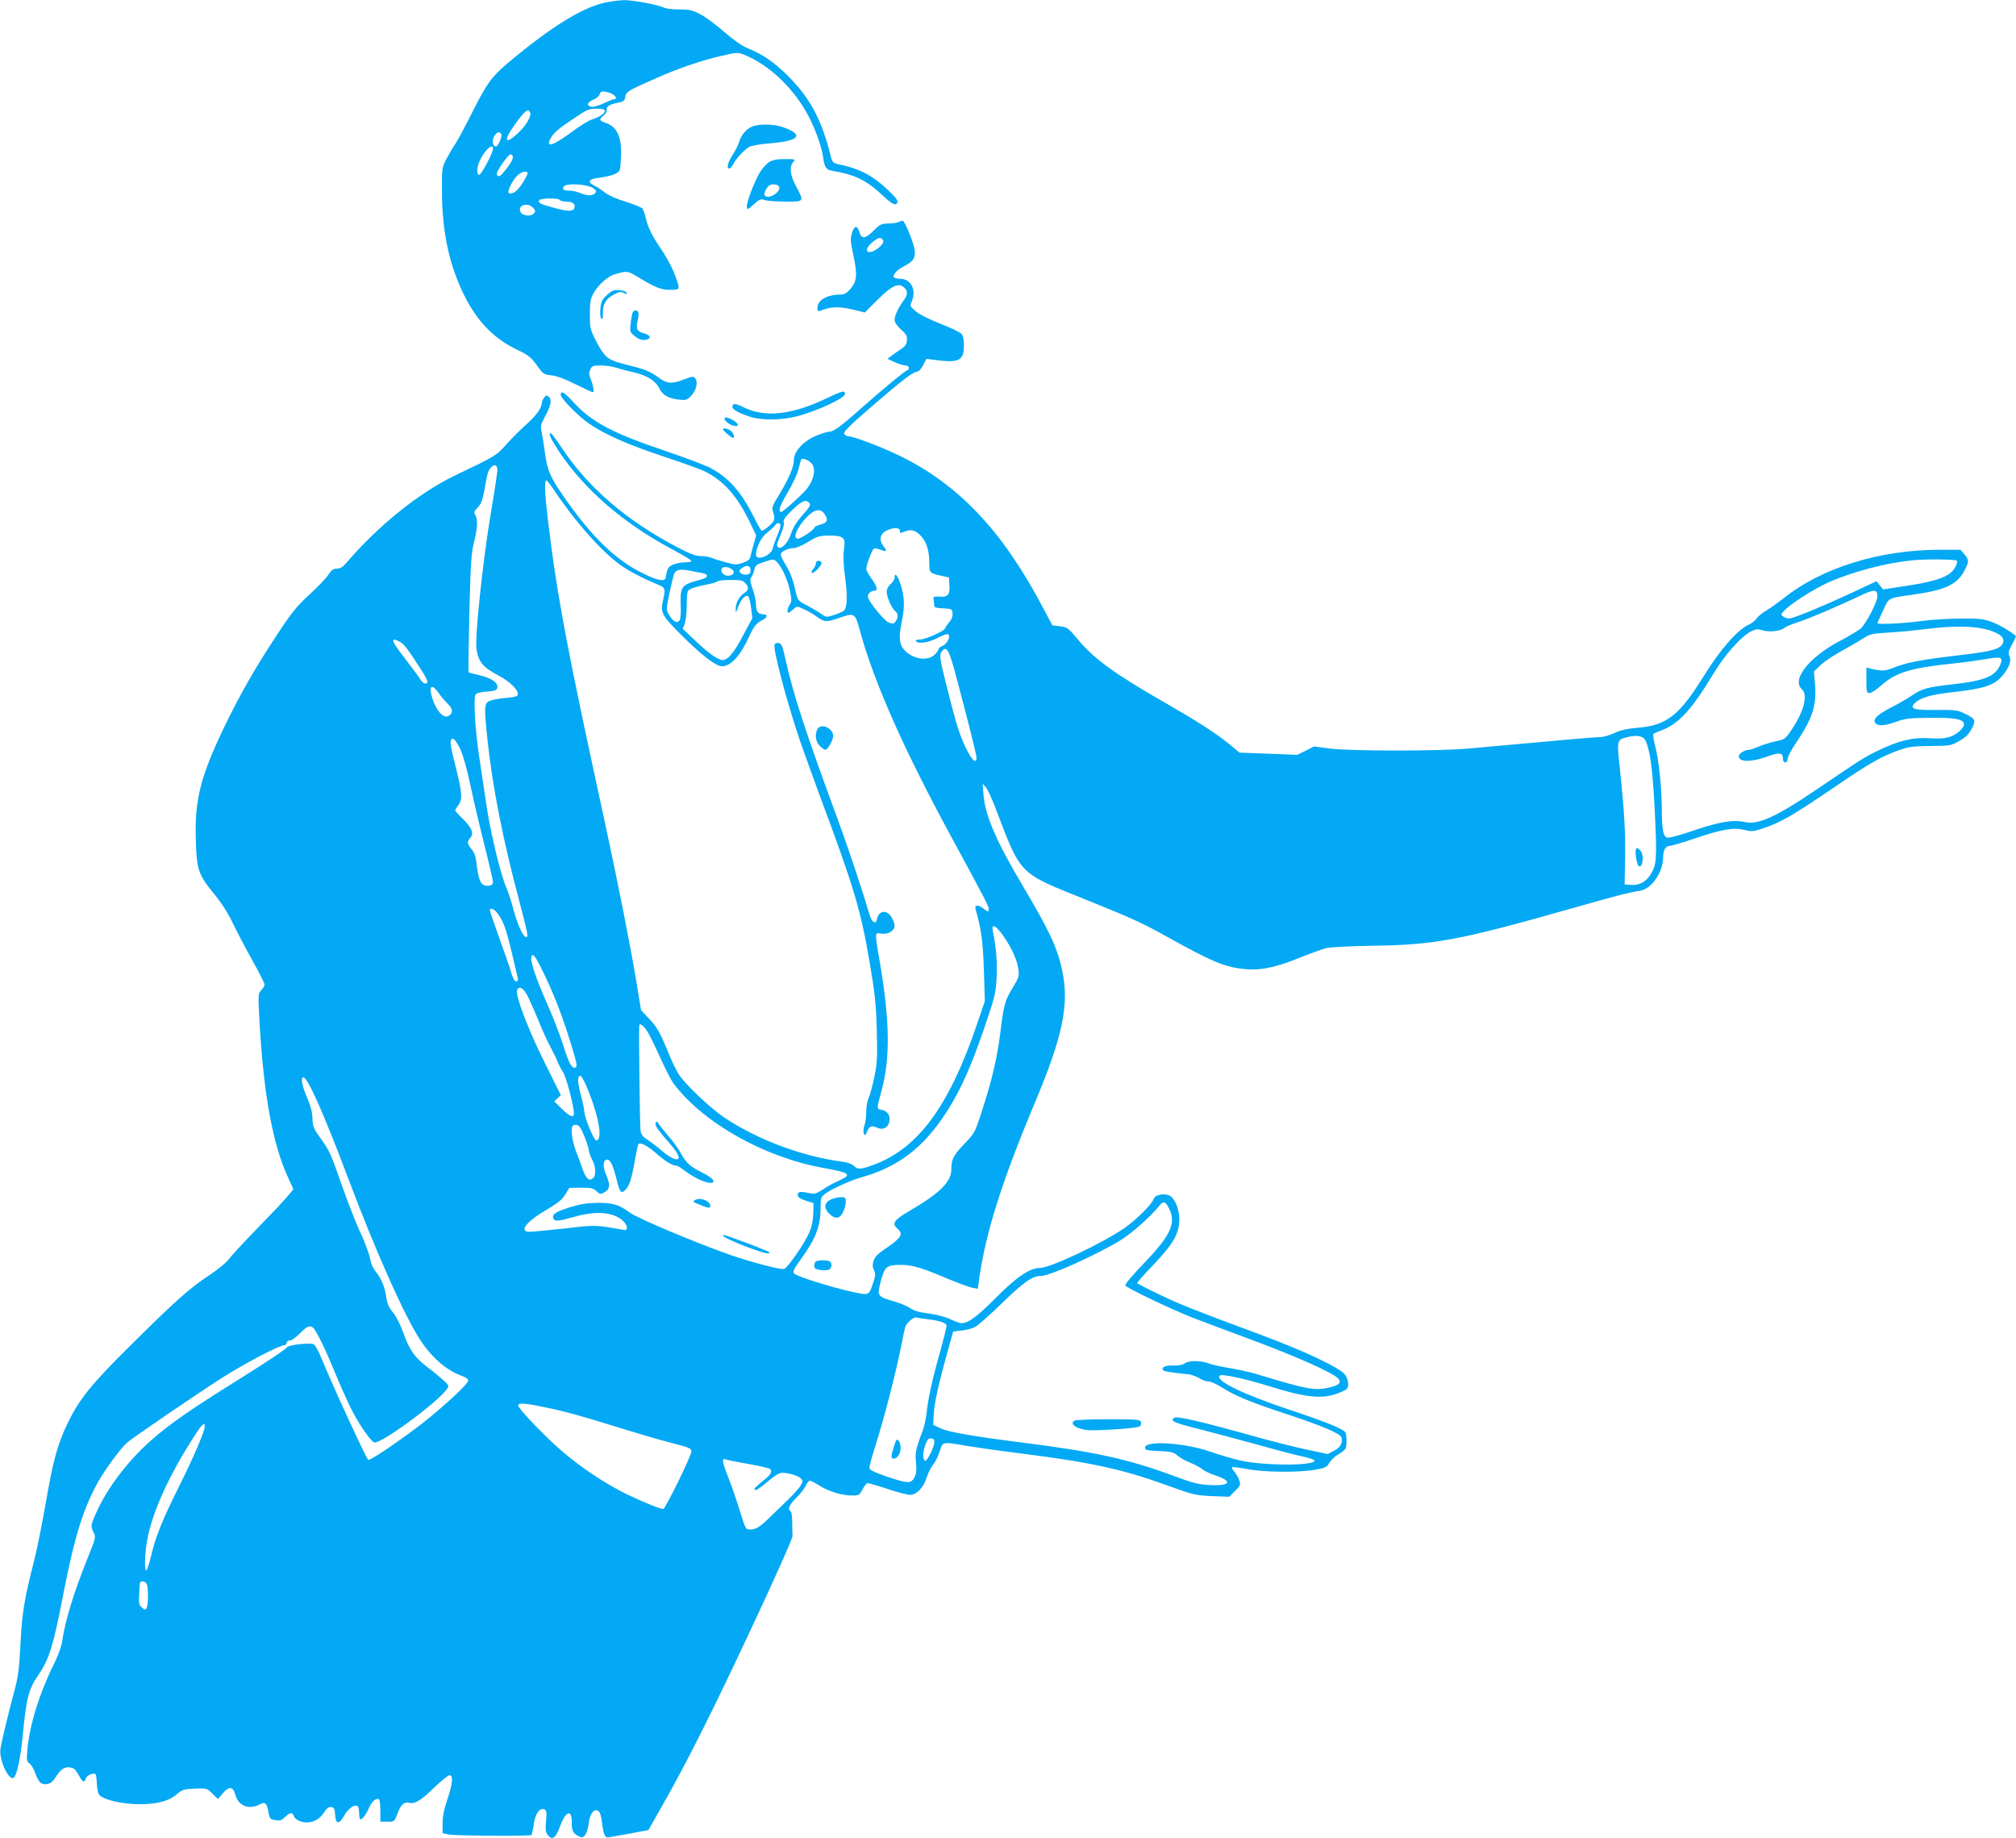 <?xml version="1.0" standalone="no"?>
<!DOCTYPE svg PUBLIC "-//W3C//DTD SVG 20010904//EN"
 "http://www.w3.org/TR/2001/REC-SVG-20010904/DTD/svg10.dtd">
<svg version="1.0" xmlns="http://www.w3.org/2000/svg"
 width="1280pt" height="1167pt" viewBox="0 0 1280 1167"
 preserveAspectRatio="xMidYMid meet">
<g transform="translate(0,1167) scale(0.1,-0.1)"
fill="#03a9f4" stroke="none">
<path d="M3840 11653 c-144 -31 -348 -158 -612 -380 -109 -92 -137 -132 -233
-323 -43 -85 -90 -173 -105 -195 -15 -22 -40 -65 -56 -95 -28 -54 -29 -57 -28
-215 2 -259 50 -472 149 -665 83 -160 189 -266 336 -334 63 -30 80 -44 117
-94 40 -57 45 -60 95 -65 33 -4 87 -24 152 -57 55 -27 104 -50 109 -50 10 0 3
44 -15 87 -10 25 -10 37 -1 57 10 23 17 26 65 26 29 0 73 -6 98 -14 24 -8 75
-21 114 -30 84 -20 138 -54 161 -101 20 -43 57 -64 124 -72 46 -5 52 -3 79 25
32 35 44 84 26 109 -12 15 -17 15 -70 -5 -82 -32 -111 -29 -172 17 -34 25 -75
44 -120 56 -150 38 -173 46 -202 71 -17 14 -48 60 -68 102 -36 71 -38 82 -38
166 0 74 4 99 22 132 27 51 90 109 134 122 77 23 84 23 145 -14 115 -70 150
-84 209 -84 64 0 65 2 33 87 -21 58 -58 125 -108 198 -41 61 -68 118 -80 171
-6 27 -16 54 -22 61 -6 7 -54 26 -107 43 -57 17 -110 41 -131 58 -19 16 -48
35 -65 43 -50 24 -38 43 32 51 34 4 78 14 96 23 34 16 35 17 39 91 9 139 -20
209 -99 235 -39 13 -41 21 -10 46 12 10 21 25 19 34 -4 22 16 36 68 46 39 8
46 12 50 38 6 33 15 39 197 119 140 62 289 113 412 141 98 23 105 23 145 8
164 -66 325 -222 416 -403 41 -80 77 -185 86 -247 9 -67 19 -81 62 -88 145
-25 217 -61 324 -163 37 -35 63 -52 73 -49 26 11 17 29 -40 84 -100 97 -185
142 -320 170 -34 7 -40 13 -48 43 -61 245 -133 378 -281 525 -85 83 -155 131
-250 169 -35 15 -89 52 -146 102 -49 43 -117 94 -151 112 -53 28 -70 32 -136
32 -41 0 -83 5 -94 10 -34 19 -201 50 -258 49 -31 -1 -85 -8 -121 -16z m37
-575 c31 -11 46 -38 21 -38 -6 0 -35 -12 -65 -26 -30 -14 -64 -24 -75 -22 -36
5 -32 27 7 44 21 8 39 24 42 35 6 22 23 24 70 7z m-37 -112 c0 -17 -33 -39
-83 -55 -21 -7 -73 -39 -116 -71 -127 -94 -178 -112 -147 -52 20 38 47 62 151
131 81 55 95 61 143 61 38 0 52 -4 52 -14z m-474 -10 c9 -24 -25 -82 -76 -130
-90 -84 -96 -47 -12 66 56 77 77 92 88 64z m-183 -139 c6 -16 -21 -77 -34 -77
-20 0 -27 35 -13 62 15 30 38 37 47 15z m-53 -92 c0 -25 -74 -165 -87 -165
-16 0 -17 38 -2 77 26 69 89 132 89 88z m125 -45 c7 -12 -9 -44 -48 -92 -32
-41 -45 -46 -53 -24 -5 14 72 126 87 126 4 0 11 -4 14 -10z m95 -110 c0 -6
-15 -35 -34 -65 -33 -51 -65 -73 -86 -60 -12 8 23 79 55 111 24 24 65 33 65
14z m414 -93 c22 -15 25 -21 15 -33 -15 -18 -50 -18 -96 1 -19 8 -50 15 -68
15 -39 0 -49 8 -33 28 17 20 145 13 182 -11z m-209 -77 c3 -5 21 -10 38 -10
41 0 60 -13 55 -36 -5 -28 -41 -29 -132 -3 -88 24 -102 31 -92 48 9 14 123 15
131 1z m-170 -50 c15 -16 16 -22 5 -35 -17 -20 -69 -16 -83 6 -27 44 42 69 78
29z"/>
<path d="M4774 10866 c-37 -16 -71 -57 -82 -100 -5 -17 -23 -53 -41 -80 -31
-50 -40 -86 -21 -86 6 0 19 14 28 32 18 34 62 81 98 105 13 8 69 18 131 23
192 15 222 55 80 104 -57 19 -151 20 -193 2z"/>
<path d="M4883 10641 c-17 -11 -44 -41 -59 -66 -37 -64 -86 -193 -82 -218 3
-20 6 -19 44 16 37 33 45 36 69 27 14 -5 73 -10 131 -10 122 0 121 -2 69 96
-39 72 -45 126 -18 156 15 17 13 18 -53 18 -51 0 -77 -5 -101 -19z m64 -157
c13 -34 -73 -85 -92 -54 -7 11 12 51 29 62 19 13 56 9 63 -8z"/>
<path d="M5705 10260 c-11 -5 -41 -9 -67 -9 -43 -1 -52 -6 -93 -47 -52 -52
-75 -53 -89 -6 -12 44 -33 40 -47 -8 -11 -34 -9 -56 10 -144 26 -122 22 -163
-21 -212 -22 -25 -38 -34 -62 -34 -87 -1 -146 -35 -146 -86 0 -23 1 -23 41 -9
54 19 105 19 191 -2 l69 -17 82 82 c91 90 132 109 167 77 26 -24 25 -45 -5
-86 -33 -45 -55 -93 -55 -121 0 -14 16 -37 41 -60 34 -31 40 -42 37 -70 -2
-24 -12 -38 -38 -55 -19 -12 -46 -31 -60 -42 l-25 -19 45 -21 c25 -11 55 -21
68 -21 13 0 22 -6 22 -15 0 -8 -4 -15 -8 -15 -11 0 -175 -135 -302 -249 -116
-103 -167 -141 -191 -141 -10 0 -44 -9 -74 -21 -90 -34 -155 -102 -155 -163 0
-40 -32 -115 -89 -210 -50 -81 -52 -88 -41 -121 8 -24 8 -40 1 -54 -10 -18
-62 -61 -75 -61 -3 0 -24 37 -47 83 -84 166 -160 253 -278 316 -33 17 -161 66
-283 107 -341 115 -475 186 -590 314 -55 60 -78 73 -78 44 0 -23 115 -140 184
-186 97 -67 250 -134 475 -208 117 -39 232 -80 255 -92 120 -60 204 -154 283
-315 l44 -92 -15 -53 c-8 -29 -18 -65 -21 -80 -4 -20 -15 -29 -49 -41 -40 -14
-50 -13 -107 3 -35 9 -77 22 -92 29 -16 6 -47 11 -69 11 -31 0 -69 15 -152 58
-321 170 -559 374 -728 627 -33 50 -64 92 -69 93 -22 9 -4 -31 50 -114 162
-243 411 -458 724 -624 64 -34 117 -66 117 -71 0 -5 -18 -9 -40 -9 -22 0 -56
-6 -75 -14 -33 -14 -38 -23 -48 -81 -4 -29 -45 -23 -135 20 -179 85 -334 234
-516 497 -84 122 -101 162 -116 273 -7 50 -16 109 -21 133 -8 37 -6 48 20 95
39 70 47 110 25 128 -14 11 -18 11 -30 -6 -8 -10 -14 -26 -14 -34 -1 -32 -37
-81 -101 -138 -36 -32 -92 -88 -125 -125 -61 -70 -68 -74 -324 -196 -229 -110
-485 -316 -690 -554 -23 -28 -40 -38 -61 -38 -22 0 -34 -8 -53 -37 -13 -21
-67 -78 -121 -127 -83 -77 -113 -114 -209 -260 -137 -208 -232 -374 -330 -577
-152 -316 -190 -464 -183 -714 5 -196 16 -227 114 -347 50 -61 91 -125 121
-188 25 -52 80 -159 124 -236 43 -78 78 -147 78 -154 0 -8 -9 -24 -21 -36 -21
-22 -21 -25 -10 -221 26 -446 83 -757 178 -964 l36 -79 -37 -44 c-20 -25 -107
-117 -193 -205 -86 -89 -168 -177 -182 -197 -14 -20 -69 -64 -121 -99 -125
-82 -218 -165 -496 -441 -254 -251 -329 -344 -404 -498 -65 -135 -93 -237
-140 -511 -22 -126 -55 -291 -74 -365 -62 -243 -76 -328 -86 -526 -8 -160 -14
-207 -40 -304 -41 -153 -80 -316 -87 -363 -11 -70 57 -212 86 -181 20 21 42
126 56 273 23 236 37 288 101 381 67 98 94 187 159 525 69 352 124 529 219
699 43 77 142 211 182 247 31 28 478 333 609 415 149 94 359 204 391 204 8 0
14 7 14 15 0 8 9 15 20 15 12 0 40 20 64 45 44 45 60 52 83 37 17 -11 83 -145
138 -282 26 -63 69 -160 95 -215 47 -99 130 -222 156 -232 38 -14 402 253 462
339 14 20 13 23 -24 57 -22 20 -67 57 -102 83 -80 62 -112 107 -151 216 -19
53 -45 105 -65 129 -24 27 -36 54 -42 89 -10 72 -31 124 -66 168 -21 26 -34
57 -39 89 -5 27 -31 97 -58 156 -28 58 -80 192 -117 296 -76 217 -80 227 -143
315 -41 57 -46 71 -47 120 -1 38 -11 77 -32 127 -33 74 -44 130 -27 134 26 5
129 -226 285 -640 178 -473 365 -890 462 -1034 72 -107 159 -182 248 -217 59
-23 63 -29 37 -59 -46 -55 -205 -195 -312 -275 -150 -112 -294 -208 -307 -204
-10 4 -224 466 -294 638 -28 67 -45 96 -58 98 -40 8 -166 -9 -166 -23 0 -7
-134 -96 -297 -198 -309 -192 -449 -289 -568 -395 -143 -127 -271 -295 -340
-447 -40 -86 -41 -95 -20 -135 14 -28 13 -35 -39 -162 -89 -222 -143 -399
-162 -533 -4 -27 -27 -90 -52 -140 -91 -183 -154 -384 -168 -542 -6 -68 -5
-75 14 -89 11 -8 28 -37 37 -64 9 -28 26 -55 37 -61 29 -15 65 -3 85 29 41 67
71 84 118 66 9 -4 25 -24 36 -45 22 -43 35 -49 44 -19 6 20 50 38 62 26 3 -3
7 -30 8 -60 1 -30 7 -62 15 -70 25 -32 148 -60 255 -60 116 0 188 20 241 66
30 26 42 30 110 33 76 3 77 3 112 -31 l36 -35 31 37 c38 45 65 43 78 -6 19
-74 85 -102 156 -65 35 18 46 8 56 -52 6 -37 10 -42 42 -48 30 -5 40 -2 62 19
32 31 48 33 56 8 3 -11 17 -24 31 -30 58 -27 125 -6 160 50 19 29 31 38 47 36
19 -3 22 -10 25 -51 4 -61 26 -61 60 1 23 41 63 69 83 56 5 -3 9 -23 9 -45 0
-21 4 -39 8 -39 14 0 37 31 57 77 17 40 48 63 63 48 4 -4 7 -37 7 -73 l0 -67
45 0 c44 0 44 0 63 50 21 57 43 78 74 70 37 -9 75 14 159 96 45 43 89 79 98
79 25 0 20 -54 -14 -155 -21 -61 -30 -108 -30 -151 l0 -62 38 -8 c42 -9 522
-12 527 -3 2 3 9 34 14 70 11 68 37 104 68 92 13 -5 15 -18 10 -74 -5 -57 -3
-72 13 -91 27 -32 50 -15 75 55 35 98 75 115 75 32 0 -57 7 -73 40 -90 25 -13
29 -12 44 4 9 10 19 42 23 70 7 65 33 101 60 85 13 -8 20 -30 26 -80 10 -75
19 -94 45 -88 9 2 69 13 133 24 l116 22 80 141 c159 278 326 611 563 1117 171
365 273 595 272 610 -1 8 -2 45 -2 82 0 37 -4 69 -10 73 -21 13 -9 42 35 85
24 24 52 59 60 77 9 18 21 33 27 33 6 0 32 -13 57 -29 60 -38 138 -63 203 -65
51 -1 53 0 73 36 11 21 25 40 31 42 5 2 62 -14 125 -35 62 -21 128 -39 146
-39 43 0 88 47 107 111 9 28 27 64 40 80 14 16 33 54 42 84 21 65 13 63 177
35 63 -10 222 -33 353 -49 438 -56 636 -99 923 -204 157 -57 172 -60 276 -65
l110 -4 37 37 c34 34 36 39 26 68 -6 18 -20 42 -31 54 -11 13 -18 25 -15 28 3
4 46 -2 94 -11 109 -21 330 -23 432 -5 66 12 76 16 93 45 10 18 36 42 58 54
21 12 42 29 45 38 8 22 7 87 -2 101 -14 22 -133 70 -366 147 -289 97 -463 182
-432 213 12 13 159 -19 317 -68 247 -76 342 -84 452 -37 42 18 47 24 47 53 0
18 -9 44 -21 59 -35 45 -261 151 -544 256 -407 151 -502 188 -632 251 -79 37
-143 71 -143 74 0 4 46 56 103 115 119 126 157 187 164 269 7 72 -26 157 -66
173 -37 13 -89 2 -96 -23 -11 -34 -111 -134 -187 -186 -144 -99 -471 -253
-538 -253 -63 0 -147 -58 -281 -193 -118 -118 -171 -157 -215 -157 -9 0 -41
11 -70 25 -32 15 -88 30 -136 36 -58 7 -94 17 -118 34 -19 13 -67 33 -107 44
-104 31 -105 33 -80 130 25 92 37 101 132 101 66 0 130 -19 285 -85 69 -29
142 -56 162 -60 l36 -7 7 49 c41 302 145 631 358 1138 175 418 216 616 172
830 -31 147 -79 251 -253 544 -171 290 -237 444 -248 579 l-5 67 20 -23 c11
-12 36 -66 57 -120 168 -442 147 -420 570 -590 300 -121 366 -151 524 -239
275 -153 356 -188 472 -203 110 -14 205 4 358 65 74 30 155 59 180 66 25 6
157 13 299 15 387 5 552 36 1246 233 299 85 366 103 448 116 75 12 147 119
147 217 0 41 17 68 41 68 12 0 87 22 168 50 167 56 237 68 308 51 44 -11 57
-10 113 9 125 42 184 77 515 302 167 113 245 157 345 193 66 24 91 28 205 29
126 1 132 2 185 32 42 24 61 43 79 78 28 54 24 63 -47 97 -43 21 -60 23 -179
22 -143 -2 -171 7 -136 43 35 34 101 54 234 69 209 23 271 44 324 107 42 50
57 92 44 122 -10 20 -7 32 16 75 16 28 26 53 24 54 -48 38 -106 71 -154 89
-51 19 -80 22 -195 21 -74 0 -189 -7 -255 -16 -106 -15 -275 -23 -275 -13 0 2
16 37 35 78 39 86 29 80 191 103 195 27 274 62 319 139 37 66 39 80 9 115
l-26 31 -128 0 c-387 0 -756 -115 -999 -311 -32 -25 -79 -59 -105 -74 -26 -15
-54 -38 -63 -51 -8 -14 -32 -32 -52 -41 -71 -33 -180 -158 -281 -321 -156
-253 -238 -317 -419 -332 -71 -6 -111 -15 -151 -34 -31 -14 -73 -26 -95 -26
-36 0 -172 -12 -830 -72 -187 -17 -749 -17 -881 0 l-101 13 -53 -27 -53 -26
-183 7 -184 7 -65 54 c-89 72 -196 141 -410 264 -318 182 -451 278 -555 405
-57 68 -64 73 -110 79 l-48 6 -63 118 c-257 486 -535 779 -914 962 -114 55
-286 120 -318 120 -8 0 -20 6 -26 14 -10 11 21 43 163 166 193 168 272 229
298 230 10 0 26 17 39 41 l21 41 61 -8 c146 -19 177 -3 177 94 0 37 -5 61 -16
73 -9 10 -69 39 -134 64 -71 28 -133 59 -156 79 -36 31 -38 35 -26 60 33 73
-3 146 -72 146 -19 0 -38 5 -41 11 -9 14 22 47 65 69 59 30 74 53 67 104 -6
45 -64 187 -76 185 -3 0 -15 -4 -26 -9z m-98 -117 c4 -11 -4 -25 -27 -45 -64
-52 -107 -26 -47 29 40 36 64 42 74 16z m-454 -1415 c30 -35 15 -107 -35 -167
-36 -41 -147 -141 -158 -141 -22 0 -8 42 44 129 30 51 60 115 66 144 7 29 15
56 17 60 7 12 46 -3 66 -25z m-1995 -35 c2 -11 -18 -141 -43 -289 -49 -293
-101 -779 -90 -854 13 -83 41 -117 143 -170 68 -36 125 -92 120 -118 -3 -13
-19 -18 -78 -23 -41 -3 -87 -12 -102 -19 -34 -16 -35 -37 -13 -245 31 -295 97
-630 200 -1018 58 -220 62 -241 43 -235 -20 6 -54 84 -79 178 -12 47 -32 108
-45 137 -37 85 -102 356 -128 538 -14 94 -34 229 -45 301 -24 163 -36 363 -22
384 7 10 33 17 73 20 55 4 63 8 66 26 4 31 -38 60 -114 77 -36 9 -67 17 -69
19 -2 2 0 170 5 373 8 319 12 381 29 450 23 92 26 147 9 175 -11 17 -8 23 15
48 22 23 31 47 43 113 18 104 22 120 42 142 19 21 36 17 40 -10z m357 -130
c128 -194 294 -383 416 -474 57 -42 146 -89 262 -137 30 -13 33 -26 15 -100
-16 -72 -4 -93 128 -223 119 -119 211 -189 248 -189 56 0 118 68 173 190 29
64 46 85 86 105 30 15 33 35 5 35 -34 0 -48 18 -48 62 0 21 -9 65 -21 98 -17
49 -18 64 -9 75 7 9 15 29 19 47 6 28 13 34 64 51 54 18 60 18 76 3 32 -29 71
-113 86 -183 12 -59 12 -71 0 -90 -16 -23 -20 -53 -8 -53 4 0 17 10 30 22 23
21 23 21 64 2 23 -10 58 -30 78 -44 56 -41 66 -42 151 -12 97 33 99 31 130
-83 92 -334 283 -763 592 -1330 213 -392 230 -425 226 -441 -3 -14 -7 -13 -30
5 -36 29 -62 28 -54 -1 36 -123 47 -206 53 -389 l6 -195 -53 -155 c-173 -507
-367 -773 -641 -879 -91 -35 -112 -37 -138 -11 -11 11 -41 22 -72 26 -255 33
-536 138 -750 280 -89 60 -247 210 -289 274 -17 27 -47 89 -66 137 -53 130
-71 162 -125 219 l-49 52 -30 184 c-38 227 -113 606 -191 969 -248 1138 -310
1464 -369 1949 -21 177 -25 261 -11 261 4 0 25 -26 46 -57z m1624 -87 c10 -11
1 -26 -43 -76 -37 -41 -61 -79 -73 -117 -21 -63 -64 -106 -85 -85 -8 8 -4 26
16 72 17 36 26 71 22 83 -4 17 8 34 54 79 60 59 88 70 109 44z m95 -68 c27
-38 20 -56 -24 -68 -22 -6 -40 -15 -40 -20 0 -13 -85 -70 -104 -70 -36 0 -6
72 57 138 48 49 86 56 111 20z m-279 -68 c3 -5 -5 -36 -19 -67 -13 -32 -27
-70 -30 -85 -10 -46 -106 -82 -106 -40 0 45 33 112 68 138 20 16 43 36 50 46
15 20 28 23 37 8z m759 -41 c-1 -15 2 -15 32 -3 41 17 71 7 107 -35 32 -39 47
-89 47 -163 0 -64 3 -67 75 -83 l50 -11 3 -48 c4 -62 -10 -78 -62 -74 -36 3
-41 1 -38 -17 2 -11 3 -28 3 -37 0 -14 11 -18 57 -20 54 -3 57 -4 60 -31 2
-18 -5 -38 -22 -58 -14 -17 -26 -34 -26 -38 0 -15 -124 -71 -157 -71 -20 0
-32 -4 -28 -10 13 -20 82 -10 140 21 35 18 61 27 67 21 14 -14 -9 -61 -37 -72
-14 -5 -25 -14 -25 -20 0 -6 -11 -22 -25 -35 -44 -45 -138 -31 -193 28 -32 34
-37 81 -18 172 21 102 20 159 -4 239 -20 63 -40 87 -40 48 0 -10 -11 -28 -25
-40 -16 -14 -25 -32 -25 -49 0 -34 31 -103 53 -122 21 -16 22 -41 3 -66 -12
-17 -17 -17 -45 -6 -31 14 -131 138 -131 164 0 19 21 37 43 37 24 0 16 28 -24
83 -16 22 -29 47 -29 56 1 28 38 125 50 129 6 2 24 -2 41 -8 39 -16 44 -9 18
23 -30 40 -22 78 21 99 43 21 85 20 84 -3z m-364 -44 c14 -12 15 -25 8 -77 -5
-43 -3 -99 8 -176 16 -115 13 -193 -9 -210 -7 -5 -34 -17 -61 -26 -50 -16 -50
-16 -87 10 -20 14 -61 38 -90 53 -53 27 -54 28 -70 97 -17 76 -35 118 -73 179
-13 23 -22 46 -18 51 12 18 49 34 80 34 16 0 57 17 93 40 58 35 71 39 133 40
48 0 75 -5 86 -15z m7075 -145 c4 -6 -2 -25 -12 -43 -32 -56 -108 -85 -294
-114 l-163 -25 -21 26 -21 26 -169 -79 c-170 -79 -328 -144 -375 -156 -15 -3
-33 0 -45 9 -20 14 -20 15 5 41 39 41 178 131 271 174 151 69 373 128 544 144
94 9 274 6 280 -3z m-7660 -60 c0 -19 -6 -26 -26 -28 -14 -2 -31 4 -38 12 -10
11 -8 17 11 30 31 22 53 16 53 -14z m-124 10 c25 -14 24 -36 -3 -43 -29 -8
-58 9 -58 33 0 22 29 27 61 10z m-188 -27 c50 -8 47 -30 -5 -43 -123 -32 -130
-41 -126 -167 2 -56 -1 -86 -10 -95 -16 -16 -41 -2 -65 40 -18 31 -18 34 3
134 12 57 26 113 30 125 10 25 39 32 95 21 22 -5 57 -11 78 -15z m277 -63 c27
-27 25 -46 -6 -66 -31 -21 -54 -64 -53 -101 0 -26 2 -25 15 12 19 51 49 84 65
68 6 -6 14 -39 18 -74 l8 -63 -59 -110 c-57 -110 -96 -156 -131 -156 -28 0
-93 46 -175 125 l-77 73 13 34 c6 19 12 69 12 110 0 42 3 83 6 92 6 17 40 29
126 46 32 6 60 15 63 19 2 5 39 9 80 9 63 1 79 -2 95 -18z m7190 -86 c0 -36
-74 -177 -107 -205 -16 -13 -76 -49 -133 -79 -195 -103 -306 -245 -240 -305
40 -36 15 -139 -63 -255 -41 -61 -44 -64 -102 -76 -33 -7 -82 -22 -108 -33
-27 -12 -55 -21 -62 -21 -27 0 -65 -24 -65 -41 0 -38 77 -39 177 -3 80 29 103
27 103 -11 0 -16 6 -25 15 -25 9 0 15 9 15 23 0 12 23 56 51 97 108 161 133
237 123 374 l-7 83 41 40 c22 21 84 63 139 93 54 29 116 66 138 80 35 24 54
28 151 34 61 3 167 13 235 22 234 29 383 18 472 -34 31 -19 36 -51 10 -74 -28
-25 -84 -37 -307 -63 -214 -26 -290 -41 -379 -76 -50 -20 -72 -20 -139 -4
l-28 7 0 -81 c0 -74 2 -81 20 -81 10 0 42 20 70 45 99 88 189 115 480 145 58
6 143 18 189 26 97 17 111 12 91 -36 -30 -73 -100 -102 -300 -124 -166 -19
-195 -27 -262 -72 -29 -20 -87 -53 -128 -74 -81 -41 -116 -71 -107 -93 11 -28
55 -28 130 -1 65 23 87 26 222 27 161 2 215 -9 215 -43 0 -10 -13 -29 -30 -43
-47 -40 -93 -50 -187 -44 -105 8 -200 -15 -328 -78 -93 -45 -105 -53 -391
-247 -255 -173 -371 -226 -454 -207 -72 17 -164 2 -322 -52 -81 -28 -157 -49
-170 -47 -28 4 -36 45 -37 188 -1 136 -19 303 -41 390 -11 41 -16 78 -12 81 4
4 28 14 53 23 106 40 190 131 321 348 79 132 185 251 249 281 30 14 43 15 68
6 40 -14 116 -6 139 14 9 8 49 25 87 37 77 25 238 94 385 163 100 48 120 48
120 1z m-9380 -289 c26 -13 55 -53 148 -199 17 -28 29 -54 26 -58 -10 -16 -30
-7 -47 22 -10 16 -54 75 -97 131 -88 113 -95 138 -30 104z m3523 -190 c76
-284 137 -525 137 -545 0 -52 -43 -1 -87 105 -31 74 -51 142 -109 375 -39 157
-41 174 -23 196 28 35 43 11 82 -131z m-3279 -133 c14 -21 40 -51 56 -67 32
-31 38 -53 18 -73 -33 -33 -82 12 -112 102 -27 81 -6 101 38 38z m7664 -304
c27 -56 43 -169 55 -383 18 -338 17 -391 -13 -449 -30 -59 -77 -88 -135 -84
l-40 3 3 155 c4 159 -5 320 -34 588 -19 172 -18 176 47 192 63 16 102 8 117
-22z m-7526 -53 c18 -40 43 -126 63 -223 18 -86 58 -257 89 -380 31 -123 56
-231 56 -241 0 -22 -27 -31 -57 -20 -24 9 -37 47 -48 142 -4 39 -14 66 -31 86
-28 34 -30 48 -8 72 25 27 10 64 -46 119 -28 27 -50 51 -50 55 0 3 10 19 21
35 27 36 23 80 -21 254 -34 135 -37 166 -14 166 9 0 27 -26 46 -65z m238
-1045 c45 -63 55 -95 127 -407 4 -16 1 -23 -10 -23 -10 0 -21 19 -32 58 -9 31
-43 130 -76 220 -32 90 -59 168 -59 173 0 20 30 8 50 -21z m3209 -140 c54 -76
89 -154 97 -213 6 -42 3 -53 -35 -116 -52 -86 -56 -99 -81 -296 -21 -160 -50
-285 -116 -490 -45 -138 -45 -138 -115 -211 -66 -69 -79 -96 -79 -158 0 -79
-71 -150 -268 -265 -99 -58 -112 -79 -71 -114 35 -30 20 -56 -66 -115 -64 -43
-82 -61 -89 -88 -7 -24 -6 -41 3 -58 11 -20 10 -33 -4 -77 -24 -73 -30 -79
-73 -72 -107 15 -405 104 -430 128 -11 10 -3 27 43 91 95 131 125 210 125 325
0 62 2 69 27 89 37 29 159 85 230 105 238 67 397 189 546 420 93 145 168 318
262 605 43 128 49 158 53 255 4 98 -3 177 -24 283 -10 52 17 40 65 -28z
m-2904 -265 c60 -126 117 -278 168 -448 30 -99 33 -119 21 -124 -24 -9 -41 24
-80 147 -20 63 -64 178 -99 255 -79 179 -113 284 -99 307 11 17 30 -13 89
-137z m-121 -107 c13 -24 45 -95 71 -158 25 -63 61 -142 79 -175 18 -33 39
-76 46 -95 7 -19 23 -48 34 -65 19 -26 67 -206 70 -259 2 -35 -23 -28 -74 22
l-51 50 21 20 21 19 -105 212 c-104 208 -185 423 -173 455 11 28 36 17 61 -26z
m763 -231 c12 -17 49 -92 82 -165 33 -73 72 -150 87 -170 190 -252 576 -469
954 -537 170 -31 183 -41 93 -82 -32 -14 -77 -39 -101 -56 -35 -23 -50 -28
-75 -23 -66 14 -82 12 -82 -9 0 -15 12 -24 50 -37 l50 -16 -1 -64 c-1 -42 -9
-82 -25 -121 -29 -69 -137 -225 -161 -233 -21 -6 -205 42 -344 90 -214 75
-590 233 -637 269 -65 49 -108 62 -207 61 -60 -1 -109 -9 -170 -28 -91 -28
-116 -45 -107 -70 9 -22 32 -20 133 9 139 40 250 31 311 -27 13 -12 23 -30 23
-41 0 -16 -5 -18 -27 -14 -172 31 -172 31 -368 8 -105 -11 -205 -21 -222 -21
-72 0 -22 65 109 141 70 41 98 64 117 96 l26 42 74 1 c64 0 78 -3 98 -22 22
-21 26 -21 51 -7 35 19 38 46 12 107 -24 56 -23 95 2 100 22 4 40 -33 63 -126
19 -79 28 -91 52 -70 26 21 44 74 63 186 10 57 20 106 24 109 12 13 56 -10
110 -57 59 -52 105 -80 129 -80 8 0 32 -14 53 -31 22 -18 62 -42 89 -55 104
-49 134 -14 33 37 -86 43 -108 62 -143 124 -16 30 -53 81 -82 114 -28 33 -56
68 -62 78 -14 25 -26 8 -14 -19 6 -13 38 -54 72 -92 58 -65 79 -101 67 -113
-12 -12 -54 9 -106 53 -30 26 -71 57 -91 70 -27 16 -38 32 -42 56 -5 28 -12
648 -8 670 2 14 26 -3 48 -35z m-367 -393 c66 -168 86 -304 45 -304 -14 0 -75
148 -75 183 0 12 -9 56 -20 97 -24 90 -25 130 -6 130 9 0 30 -40 56 -106z
m-29 -279 c15 -38 28 -79 28 -90 1 -11 10 -37 21 -58 24 -44 26 -100 4 -118
-23 -19 -43 -2 -64 56 -10 28 -29 82 -44 120 -25 67 -34 144 -19 159 4 4 16 6
26 4 14 -2 28 -24 48 -73z m3711 -456 c48 -93 11 -172 -159 -349 -74 -77 -122
-134 -118 -141 11 -17 289 -150 422 -202 65 -25 217 -83 338 -127 329 -122
563 -226 594 -264 20 -24 -1 -43 -66 -56 -89 -19 -132 -11 -453 86 -47 14
-125 31 -175 39 -49 8 -108 21 -130 29 -52 20 -125 20 -152 1 -14 -10 -41 -15
-73 -14 -50 2 -78 -10 -66 -29 5 -8 49 -15 163 -27 18 -2 48 -13 67 -24 18
-12 45 -21 59 -21 15 0 53 -18 87 -39 80 -52 185 -95 429 -175 211 -70 318
-116 328 -141 11 -31 -7 -65 -47 -85 l-40 -21 -123 26 c-67 14 -203 48 -302
75 -375 105 -535 143 -551 129 -25 -21 -2 -31 169 -74 89 -23 254 -67 367 -98
113 -32 240 -65 283 -74 44 -9 76 -21 74 -27 -11 -33 -330 -31 -477 3 -47 11
-130 36 -185 55 -164 57 -415 73 -415 26 0 -16 11 -18 88 -22 78 -3 92 -6 120
-30 17 -14 53 -34 79 -44 26 -10 60 -28 75 -40 15 -12 51 -30 80 -39 117 -38
102 -70 -29 -63 -76 4 -110 13 -241 62 -279 103 -495 150 -937 206 -330 42
-482 68 -535 93 l-45 22 3 59 c3 72 29 193 83 386 l41 147 53 6 c29 3 68 13
86 23 18 9 94 76 169 149 138 135 195 175 250 175 55 0 341 128 499 223 75 45
201 157 254 225 23 29 37 25 59 -19z m-1532 -704 c78 -9 120 -24 120 -42 0 -9
-18 -80 -39 -157 -51 -180 -78 -303 -87 -390 -4 -39 -16 -93 -26 -120 -43
-112 -49 -140 -42 -202 4 -47 2 -69 -10 -93 -22 -41 -42 -40 -178 6 -83 29
-108 41 -108 55 0 10 13 59 29 110 64 200 139 491 176 678 9 47 19 94 22 104
8 28 54 67 72 62 9 -3 41 -7 71 -11z m-2430 -559 c135 -28 225 -53 489 -135
106 -33 249 -75 317 -92 110 -28 124 -34 124 -53 0 -28 -166 -366 -179 -366
-20 0 -137 48 -232 94 -125 61 -281 163 -401 265 -105 88 -288 278 -288 298 0
19 40 16 170 -11z m-2160 -122 c0 -30 -71 -196 -160 -374 -107 -214 -154 -330
-181 -449 -12 -50 -26 -91 -30 -91 -13 0 -10 104 5 190 30 166 123 379 265
608 78 126 101 152 101 116z m4632 -104 c-4 -34 -45 -115 -57 -113 -17 4 -17
54 0 100 14 35 21 44 39 41 16 -2 20 -9 18 -28z m-1179 -134 c70 -12 132 -27
137 -32 16 -16 4 -37 -50 -79 -28 -22 -50 -43 -50 -47 0 -18 23 -5 85 47 44
38 73 55 92 55 40 0 100 -18 118 -36 13 -13 13 -18 0 -42 -8 -15 -38 -50 -67
-78 -29 -29 -80 -78 -113 -110 -77 -76 -103 -94 -141 -94 -30 0 -30 1 -68 123
-21 67 -53 161 -72 208 -39 99 -43 125 -16 114 9 -4 74 -17 145 -29z m-3819
-768 c9 -35 7 -131 -4 -148 -7 -12 -12 -11 -29 5 -19 16 -21 27 -17 89 5 84 2
76 25 76 11 0 21 -9 25 -22z"/>
<path d="M4918 7578 c-11 -31 77 -361 162 -613 27 -77 85 -239 130 -360 212
-569 254 -708 311 -1041 35 -206 41 -266 46 -434 4 -173 3 -207 -16 -299 -12
-57 -28 -116 -36 -132 -8 -15 -15 -54 -15 -85 0 -32 -5 -72 -12 -90 -6 -17 -8
-40 -3 -50 6 -17 9 -15 21 14 15 34 29 39 67 21 32 -14 64 2 73 37 10 38 -9
70 -46 78 -36 7 -36 -2 -1 129 53 200 50 432 -9 786 -38 223 -38 211 5 204 43
-7 85 18 85 50 0 12 -9 37 -20 55 -30 49 -81 42 -92 -13 -6 -36 -32 -22 -46
25 -46 156 -136 427 -209 625 -203 550 -277 779 -327 1005 -18 81 -24 95 -43
98 -11 2 -23 -3 -25 -10z"/>
<path d="M5190 7041 c-18 -34 -12 -80 15 -106 13 -14 29 -25 35 -25 15 0 50
61 50 88 0 50 -78 84 -100 43z"/>
<path d="M5180 8093 c0 -9 -7 -25 -17 -35 -9 -10 -13 -21 -9 -25 10 -10 70 53
62 66 -11 17 -36 13 -36 -6z"/>
<path d="M10386 6273 c-5 -18 7 -89 17 -100 13 -13 27 11 27 46 0 25 -7 44
-19 55 -18 17 -19 17 -25 -1z"/>
<path d="M5273 4054 c-41 -20 -44 -54 -8 -89 36 -37 68 -33 88 10 9 20 17 49
17 65 0 27 -3 30 -32 30 -18 0 -48 -8 -65 -16z"/>
<path d="M5183 3663 c-7 -2 -13 -15 -13 -28 0 -19 7 -23 42 -28 24 -3 48 -1
55 5 18 15 16 45 -3 52 -18 7 -63 7 -81 -1z"/>
<path d="M4410 4050 c-12 -7 -7 -12 20 -23 66 -27 80 -30 80 -13 0 33 -66 58
-100 36z"/>
<path d="M4590 3826 c0 -17 269 -122 292 -113 15 5 1 12 -147 68 -131 49 -145
53 -145 45z"/>
<path d="M6821 2651 c-36 -23 27 -60 104 -61 93 -1 297 14 310 24 10 7 13 18
9 29 -5 15 -26 17 -208 17 -110 0 -207 -4 -215 -9z"/>
<path d="M5686 2518 c-2 -7 -9 -28 -15 -47 -15 -45 -14 -61 2 -61 27 0 48 37
45 76 -3 37 -24 58 -32 32z"/>
<path d="M3854 9797 c-32 -29 -38 -41 -42 -89 -3 -34 0 -58 7 -62 7 -5 10 8 9
38 -3 55 21 92 75 119 29 15 40 16 58 7 17 -10 20 -9 17 2 -3 7 -22 14 -46 16
-35 3 -47 -2 -78 -31z"/>
<path d="M4016 9684 c-3 -9 -9 -39 -12 -68 -6 -50 -5 -54 26 -80 24 -19 42
-26 64 -24 41 4 41 29 0 40 -48 12 -58 30 -46 79 6 23 8 48 5 55 -7 19 -29 18
-37 -2z"/>
<path d="M5256 9145 c-228 -110 -400 -129 -538 -59 -48 24 -68 25 -68 1 0 -17
42 -40 110 -62 74 -25 203 -23 300 2 132 35 305 116 305 142 0 24 -17 20 -109
-24z"/>
<path d="M4600 9012 c0 -14 33 -39 57 -45 37 -8 37 11 1 33 -35 21 -58 26 -58
12z"/>
<path d="M4590 8945 c0 -8 53 -54 63 -55 14 0 7 27 -11 43 -18 16 -52 23 -52
12z"/>
</g>
</svg>
